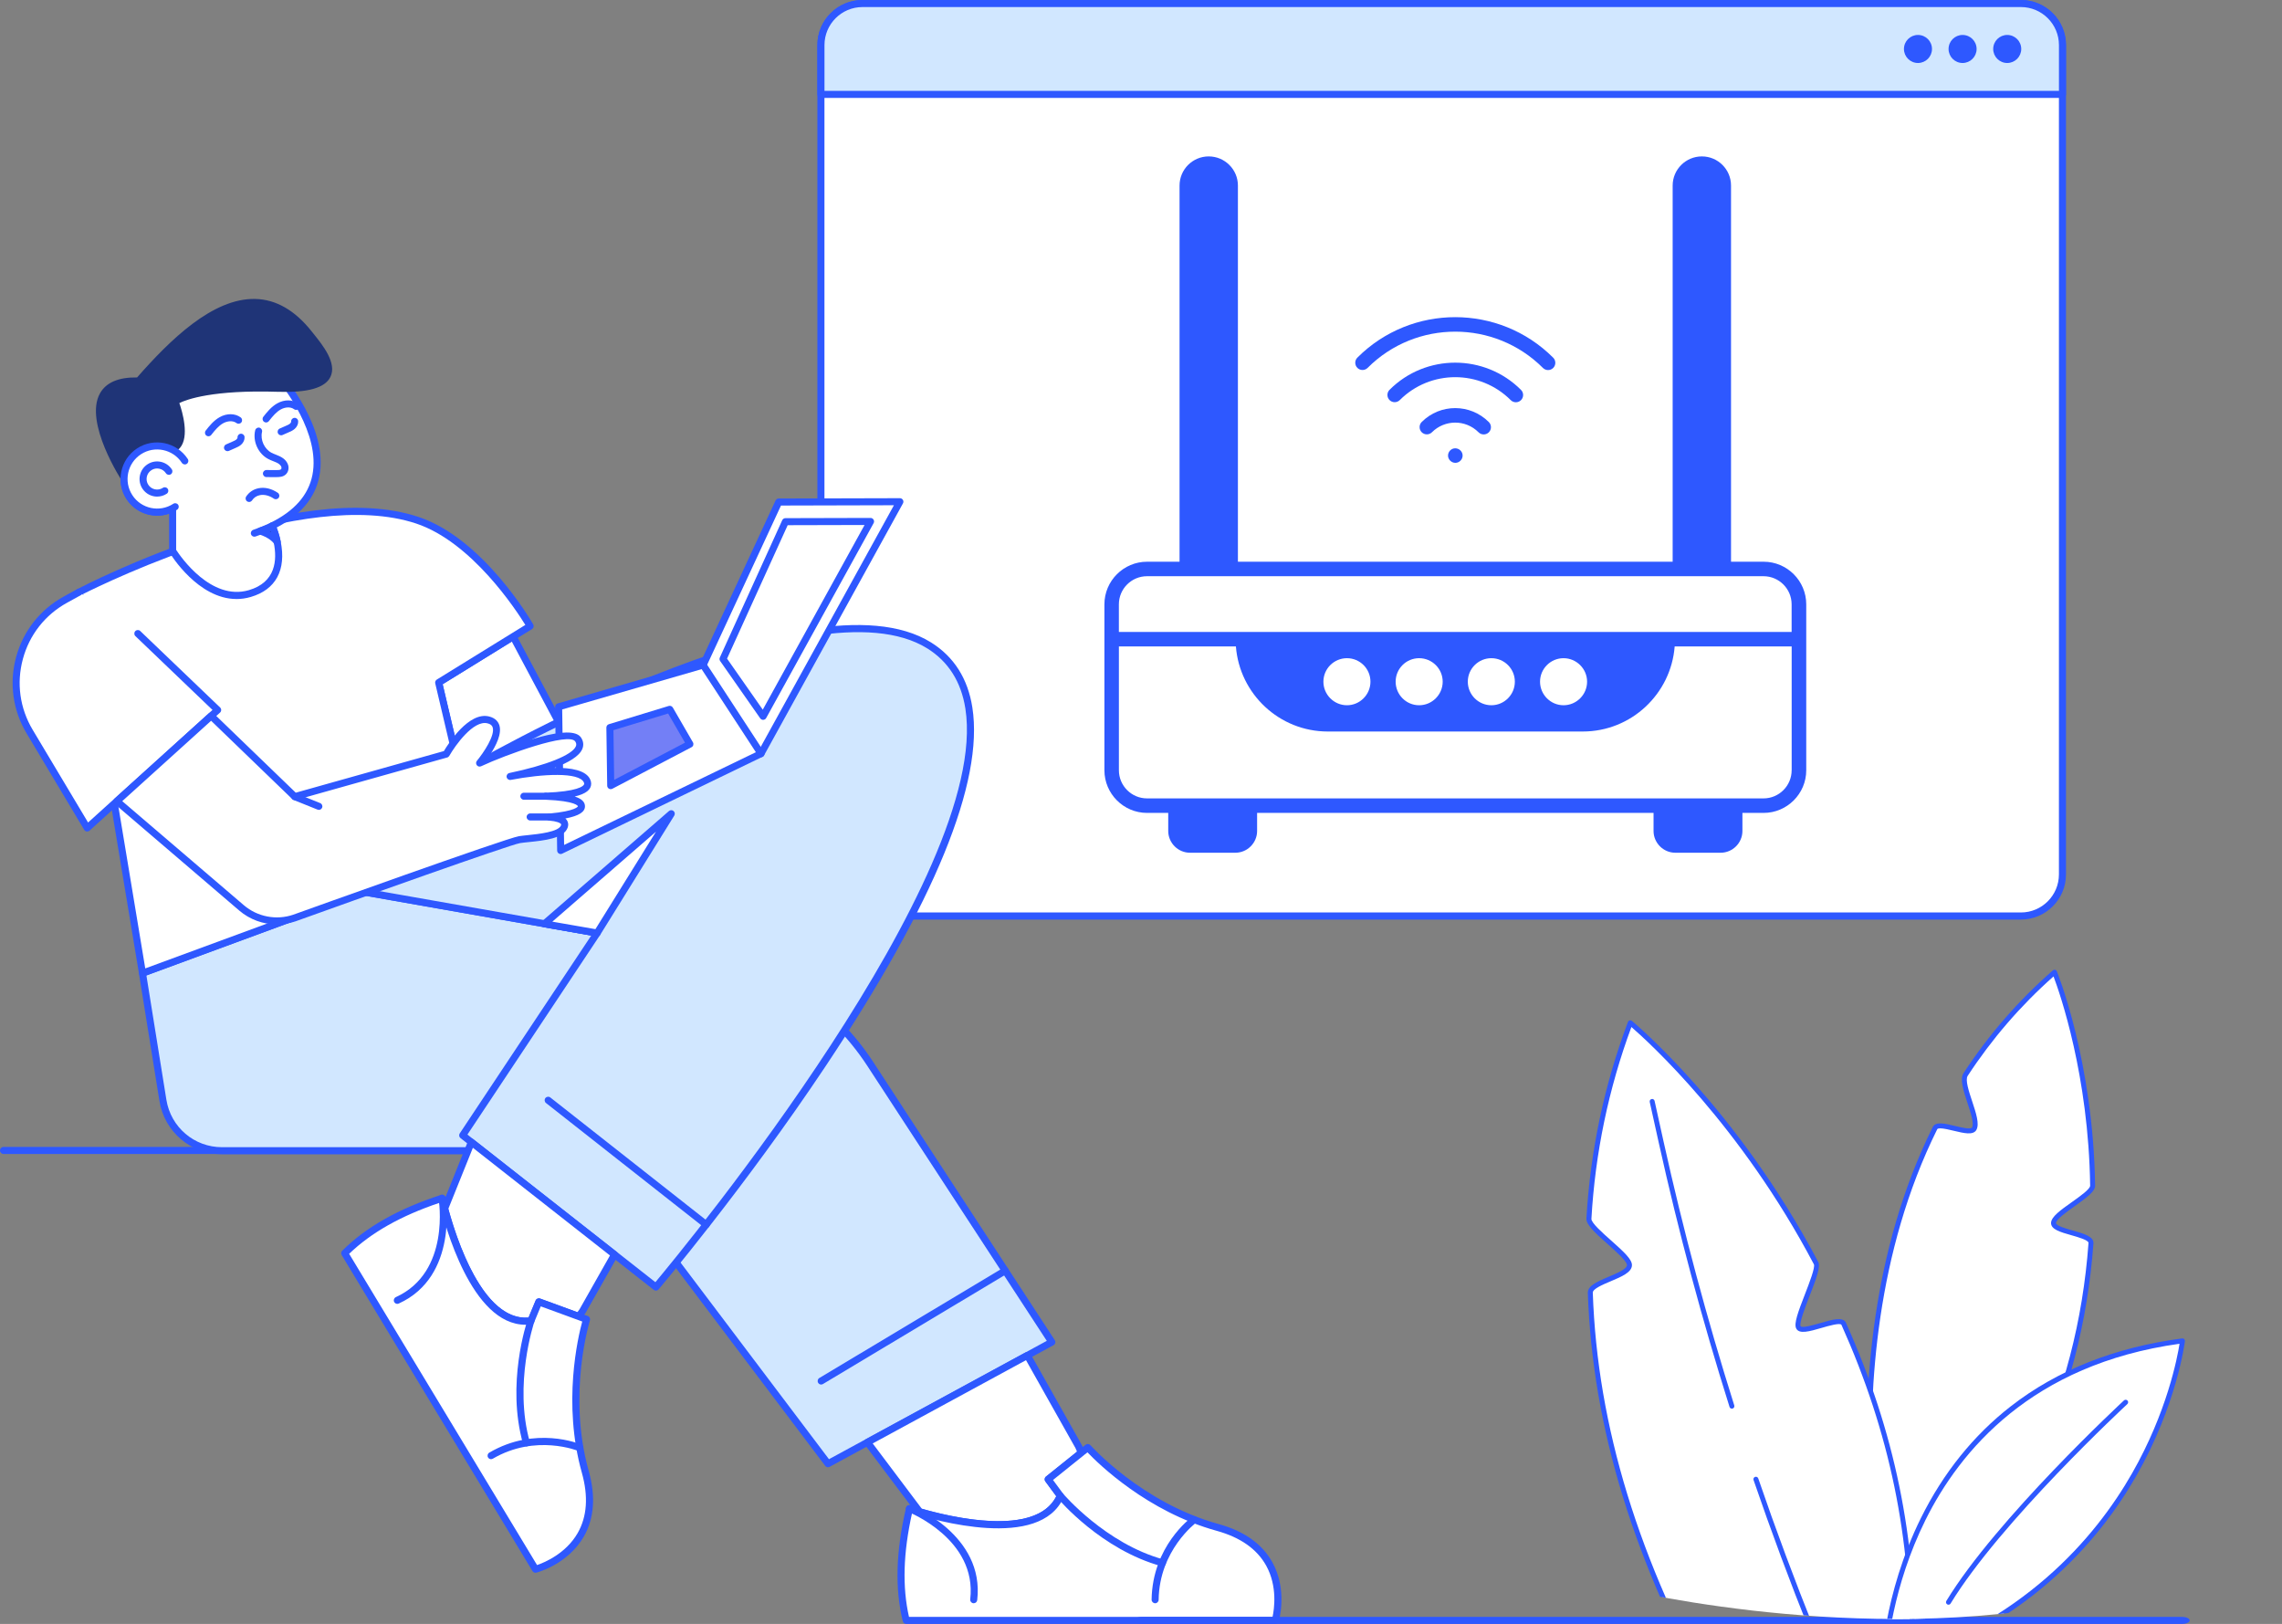 <?xml version="1.0" encoding="UTF-8"?>
<svg id="Layer_2" data-name="Layer 2" xmlns="http://www.w3.org/2000/svg" xmlns:xlink="http://www.w3.org/1999/xlink" viewBox="0 0 927.83 660.21">
  <rect x="0" y="0" width="927.83" height="660.21" fill="#808080" stroke="none"/>
  <defs>
    <style>
      .cls-1 {
        fill: #fff;
      }

      .cls-2 {
        fill: #2e58ff;
      }

      .cls-3 {
        fill: #1f3477;
      }

      .cls-4 {
        fill: #d1e7ff;
      }

      .cls-5 {
        clip-path: url(#clippath);
      }

      .cls-6 {
        fill: none;
      }

      .cls-7 {
        fill: #737ff6;
      }
    </style>
    <clipPath id="clippath">
      <path class="cls-6" d="m654.29,644.81s92.97,23.79,183.51,7.96c62.3-46.59,90.03-118.64,90.03-118.64l-58.49-155.97-71.1,27.87s-43.61,41.71-44.5,41.76c-.88.05-104.26-56.43-104.26-56.43,0,0-42.82,209.89,4.81,253.45Z"/>
    </clipPath>
  </defs>
  <g id="Layer_1-2" data-name="Layer 1">
    <g>
      <g>
        <g>
          <path class="cls-1" d="m350.67,1.43h471c9.33,0,16.9,7.57,16.9,16.9v337.19c0,9.33-7.57,16.9-16.9,16.9h-471c-9.33,0-16.9-7.57-16.9-16.9V18.33c0-9.33,7.57-16.9,16.9-16.9Z"/>
          <path class="cls-2" d="m821.67,373.85h-471c-10.11,0-18.33-8.22-18.33-18.33V18.33c0-10.11,8.22-18.33,18.33-18.33h471c10.11,0,18.33,8.22,18.33,18.33v337.19c0,10.11-8.22,18.33-18.33,18.33ZM350.67,2.86c-8.53,0-15.46,6.94-15.46,15.46v337.19c0,8.53,6.94,15.46,15.46,15.46h471c8.53,0,15.46-6.94,15.46-15.46V18.33c0-8.53-6.94-15.46-15.46-15.46h-471Z"/>
        </g>
        <g>
          <path class="cls-4" d="m838.57,38.38v-20.05c0-9.33-7.57-16.9-16.9-16.9h-471c-9.33,0-16.9,7.56-16.9,16.9v20.05h504.8Z"/>
          <path class="cls-2" d="m838.57,39.81h-504.8c-.79,0-1.43-.64-1.43-1.43v-20.05C332.34,8.22,340.56,0,350.67,0h471c10.11,0,18.33,8.22,18.33,18.33v20.05c0,.79-.64,1.43-1.43,1.43Zm-503.36-2.86h501.93v-18.62c0-8.53-6.94-15.46-15.46-15.46h-471c-8.53,0-15.46,6.94-15.46,15.46v18.62Z"/>
        </g>
        <path class="cls-2" d="m821.81,19.91c0,3.14-2.56,5.7-5.7,5.7s-5.7-2.56-5.7-5.7,2.55-5.7,5.7-5.7,5.7,2.55,5.7,5.7Z"/>
        <path class="cls-2" d="m803.66,19.91c0,3.14-2.56,5.7-5.7,5.7s-5.7-2.56-5.7-5.7,2.55-5.7,5.7-5.7,5.7,2.55,5.7,5.7Z"/>
        <path class="cls-2" d="m785.52,19.91c0,3.14-2.56,5.7-5.7,5.7s-5.7-2.56-5.7-5.7,2.55-5.7,5.7-5.7,5.7,2.55,5.7,5.7Z"/>
      </g>
      <g>
        <path class="cls-2" d="m330.54,469.15H1.43c-.79,0-1.43-.64-1.43-1.43s.64-1.43,1.43-1.43h329.11c.79,0,1.43.64,1.43,1.43s-.64,1.43-1.43,1.43Z"/>
        <g>
          <polygon class="cls-1" points="189.06 322.91 178.35 277.5 208.64 258.81 227.13 293.56 189.06 322.91"/>
          <path class="cls-2" d="m189.06,324.34c-.16,0-.32-.03-.48-.08-.46-.16-.8-.55-.91-1.02l-10.7-45.4c-.14-.6.12-1.22.64-1.55l30.28-18.69c.34-.21.75-.27,1.13-.16.38.1.7.36.89.71l18.49,34.75c.33.62.16,1.38-.39,1.81l-38.07,29.35c-.25.2-.56.3-.87.3Zm-9.07-46.16l9.96,42.24,35.35-27.25-17.21-32.33-28.1,17.35Z"/>
        </g>
        <g>
          <path class="cls-4" d="m240.59,467.83l96.06,127.26,91.01-49.44-73.83-113.12c-15.82-24.24-40.97-40.85-69.48-45.88l-136.73-24.08-89.7,33.08,8.31,51.69c1.9,11.81,12.09,20.5,24.05,20.5h150.3Z"/>
          <path class="cls-2" d="m336.66,596.52c-.44,0-.87-.2-1.14-.57l-95.64-126.69H90.29c-12.74,0-23.45-9.13-25.47-21.7l-8.31-51.69c-.11-.68.28-1.33.92-1.57l89.7-33.08c.24-.09.49-.11.74-.07l136.73,24.08c28.78,5.08,54.45,22.03,70.43,46.5l73.83,113.12c.22.34.29.75.19,1.13s-.35.72-.7.91l-91.01,49.44c-.22.12-.45.17-.68.17ZM59.53,396.59l8.12,50.52c1.8,11.18,11.32,19.29,22.64,19.29h150.3c.45,0,.87.21,1.14.57l95.32,126.27,88.56-48.11-72.99-111.82c-15.55-23.81-40.52-40.31-68.53-45.25l-136.34-24.02-88.23,32.54Z"/>
        </g>
        <g>
          <path class="cls-4" d="m242.8,379.32l-95.17-16.75,46.74-17.15-7.24-30.72s141.39-83.03,190.66-52.28c72.04,44.96-111.11,260.85-111.11,260.85l-78.56-61.69,54.68-82.26Z"/>
          <path class="cls-2" d="m266.68,524.7c-.31,0-.62-.1-.88-.31l-78.56-61.69c-.59-.46-.72-1.3-.31-1.92l53.47-80.44-93.01-16.37c-.64-.11-1.12-.64-1.18-1.28s.33-1.25.93-1.47l45.55-16.72-6.95-29.49c-.14-.61.13-1.25.67-1.56,5.8-3.41,142.71-83.11,192.15-52.26,9.31,5.81,14.96,14.71,16.79,26.45,4.72,30.29-15.34,79.33-59.63,145.77-32.88,49.33-67.59,90.37-67.94,90.78-.28.33-.69.51-1.09.51Zm-76.63-63.43l76.42,60.01c11.83-14.17,136.59-165.52,126.04-233.2-1.7-10.88-6.91-19.11-15.48-24.46-45.93-28.67-176.05,44.75-188.27,51.77l7,29.69c.17.71-.22,1.42-.9,1.67l-41.74,15.32,89.93,15.83c.48.08.88.4,1.07.85.19.44.14.95-.12,1.36l-53.95,81.16Z"/>
        </g>
        <g>
          <polygon class="cls-1" points="242.8 379.32 272.93 330.82 221.35 375.59 242.8 379.32"/>
          <path class="cls-2" d="m242.8,380.75c-.08,0-.16,0-.24-.02l-21.45-3.73c-.55-.09-.99-.49-1.14-1.03-.15-.53.02-1.1.44-1.47l51.58-44.77c.53-.46,1.33-.47,1.87,0,.54.46.66,1.24.29,1.85l-30.13,48.5c-.26.43-.73.68-1.22.68Zm-18.24-6.05l17.53,3.05,24.62-39.63-42.15,36.59Z"/>
        </g>
        <path class="cls-2" d="m333.88,562.89c-.49,0-.96-.25-1.23-.7-.41-.68-.19-1.56.49-1.96l74.84-44.84c.67-.41,1.56-.19,1.96.49.41.68.19,1.56-.49,1.96l-74.84,44.84c-.23.14-.48.2-.73.2Z"/>
        <path class="cls-2" d="m287.15,499.33c-.31,0-.62-.1-.88-.31l-64.28-50.59c-.62-.49-.73-1.39-.24-2.01.49-.62,1.39-.73,2.01-.24l64.28,50.59c.62.49.73,1.39.24,2.01-.28.36-.7.55-1.13.55Z"/>
        <g>
          <path class="cls-1" d="m57.93,395.65l-25.71-154.94s87.88-45.68,137.46-29.2c26.12,8.68,45.87,43.04,45.87,43.04l-37.19,22.96,16.01,67.91-136.43,50.23Z"/>
          <path class="cls-2" d="m57.93,397.08c-.25,0-.5-.07-.72-.19-.37-.21-.62-.58-.69-1l-25.71-154.94c-.1-.61.2-1.22.75-1.51,3.61-1.88,88.99-45.77,138.57-29.29,26.34,8.76,45.84,42.26,46.66,43.68.38.67.17,1.53-.49,1.93l-36.32,22.42,15.77,66.91c.16.7-.22,1.42-.9,1.67l-136.43,50.23c-.16.06-.33.09-.49.09Zm-24.13-155.57l25.26,152.2,133.62-49.2-15.72-66.68c-.14-.6.12-1.22.64-1.55l35.99-22.22c-3.75-6.08-21.79-33.7-44.37-41.21-45.73-15.21-125.91,23.87-135.42,28.65Z"/>
        </g>
        <g>
          <path class="cls-1" d="m32.22,240.71l-5.65,3.11c-19.15,10.54-25.74,34.86-14.52,53.62l23.42,39.2,53.03-47.97-32.46-31.08"/>
          <path class="cls-2" d="m35.47,338.07c-.07,0-.14,0-.21-.02-.43-.06-.8-.31-1.02-.68l-23.42-39.2c-5.62-9.41-7.14-20.42-4.28-31.01,2.87-10.58,9.73-19.32,19.34-24.61l5.65-3.11c.69-.38,1.56-.13,1.95.56.38.69.13,1.56-.56,1.94l-5.65,3.11c-8.92,4.91-15.3,13.02-17.96,22.85-2.66,9.83-1.25,20.05,3.97,28.79l22.53,37.7,50.59-45.76-31.35-30.02c-.57-.55-.59-1.45-.04-2.03.55-.57,1.46-.59,2.02-.04l32.46,31.08c.29.28.45.66.44,1.05,0,.4-.18.78-.47,1.04l-53.03,47.97c-.27.24-.61.37-.96.37Z"/>
        </g>
        <g>
          <polygon class="cls-1" points="227.96 345.78 309.42 306.39 365.88 203.97 316.62 204.1 285.89 270.38 227.13 287.36 227.96 345.78"/>
          <path class="cls-2" d="m227.96,347.21c-.26,0-.52-.07-.75-.21-.42-.26-.67-.71-.68-1.2l-.83-58.41c0-.65.41-1.22,1.03-1.4l58.13-16.8,30.46-65.69c.23-.5.74-.83,1.3-.83l49.26-.13h0c.51,0,.97.27,1.23.7.26.44.27.98.02,1.42l-56.46,102.42c-.14.26-.36.47-.63.6l-81.46,39.38c-.2.1-.41.14-.62.14Zm.62-58.77l.78,55.07,79.03-38.21,55.07-99.89-45.92.12-30.35,65.45c-.17.38-.5.66-.9.77l-57.71,16.68Z"/>
        </g>
        <g>
          <polygon class="cls-7" points="280.5 302.52 248.31 319.41 247.98 295.8 272.32 288.39 280.5 302.52"/>
          <path class="cls-2" d="m248.31,320.84c-.25,0-.51-.07-.73-.2-.43-.25-.69-.71-.7-1.21l-.34-23.61c0-.64.4-1.2,1.02-1.39l24.34-7.42c.63-.2,1.32.08,1.66.65l8.18,14.14c.2.34.24.74.14,1.11-.11.37-.36.69-.71.87l-32.18,16.89c-.21.11-.44.16-.67.16Zm1.11-23.99l.29,20.2,28.8-15.11-6.86-11.86-22.22,6.77Z"/>
        </g>
        <g>
          <polygon class="cls-1" points="293.97 267.92 319.33 212.09 353.95 212 310.27 291.23 293.97 267.92"/>
          <path class="cls-2" d="m310.27,292.66c-.47,0-.9-.23-1.17-.61l-16.3-23.31c-.29-.41-.34-.95-.13-1.41l25.37-55.83c.23-.51.74-.84,1.3-.84l34.61-.09h0c.51,0,.97.27,1.23.7.26.44.27.98.02,1.42l-43.68,79.23c-.24.43-.68.71-1.18.74-.03,0-.05,0-.08,0Zm-14.66-24.89l14.52,20.75,41.39-75.08-31.26.08-24.65,54.25Z"/>
        </g>
        <g>
          <path class="cls-1" d="m426.16,601.42l4.96,6.72c-8.23,18.93-44.74,10.12-57.18,6.49l-21.26-28.25,65.03-35.33,20.83,37.01,1.1,2.54-13.47,10.81Z"/>
          <path class="cls-2" d="m405.87,621.34c-11.95,0-24.79-3.13-32.33-5.33-.3-.09-.56-.27-.74-.51l-21.26-28.25c-.25-.33-.34-.76-.26-1.17.09-.41.35-.76.72-.95l65.03-35.33c.69-.37,1.55-.13,1.93.56l20.83,37.01s.05.09.07.13l1.1,2.54c.26.59.08,1.28-.42,1.68l-12.4,9.95,4.14,5.62c.3.41.37.95.16,1.42-4.2,9.66-14.96,12.62-26.57,12.62Zm-31.07-7.95c11.39,3.28,46.29,11.71,54.67-5.08l-4.45-6.04c-.46-.62-.34-1.49.26-1.97l12.62-10.13-.64-1.47-20.1-35.72-62.33,33.86,19.97,26.54Z"/>
        </g>
        <g>
          <path class="cls-1" d="m369.77,613.33s51.39,17.73,61.35-5.18l-4.95-6.73,16.11-12.93s20.77,23.65,52.82,32.49c32.05,8.84,23.43,37.79,23.43,37.79h-150.07c-3.41-13.95-2.43-29.27,1.33-45.45Z"/>
          <path class="cls-2" d="m518.52,660.21h-150.07c-.66,0-1.23-.45-1.39-1.09-3.24-13.27-2.81-28.35,1.32-46.11.09-.4.35-.73.7-.93.36-.2.78-.23,1.16-.1.5.17,49.1,16.64,59.23-3.66l-4.45-6.04c-.45-.62-.34-1.49.26-1.97l16.11-12.93c.6-.48,1.47-.4,1.97.17.21.23,20.88,23.44,52.12,32.06,10.37,2.86,17.71,8.08,21.83,15.51,6.28,11.32,2.74,23.56,2.59,24.08-.18.61-.74,1.02-1.37,1.02Zm-148.94-2.86h147.82c.66-3.05,2.1-12.4-2.61-20.87-3.74-6.72-10.49-11.46-20.07-14.11-28.3-7.81-48.15-27.28-52.58-31.92l-14,11.24,4.14,5.62c.3.41.36.95.16,1.42-9.5,21.85-52.77,9.29-61.62,6.46-3.59,16.17-4,29.99-1.24,42.16Z"/>
        </g>
        <path class="cls-2" d="m472.64,636.8c-.13,0-.25-.02-.38-.05-24.39-6.68-41.52-26.83-42.24-27.68-.51-.61-.43-1.51.18-2.02.6-.51,1.51-.43,2.02.18.17.2,17.29,20.32,40.8,26.76.76.21,1.21,1,1,1.76-.17.64-.75,1.05-1.38,1.05Z"/>
        <path class="cls-2" d="m469.66,651.8h-.02c-.79-.01-1.42-.66-1.41-1.45.3-21.68,15.83-33.2,16.49-33.68.63-.46,1.53-.32,2,.32.46.64.32,1.53-.32,2-.15.11-15.04,11.2-15.31,31.41-.01.78-.65,1.41-1.43,1.41Z"/>
        <path class="cls-2" d="m395.9,651.8c-.06,0-.11,0-.17,0-.78-.09-1.35-.8-1.25-1.59,2.87-24.39-24.94-35.43-25.22-35.54-.74-.28-1.1-1.11-.82-1.85.29-.74,1.12-1.1,1.85-.82.3.12,30.16,11.93,27.03,38.54-.09.73-.7,1.26-1.42,1.26Z"/>
        <g>
          <path class="cls-1" d="m249.86,510.07l-12.96,22.88-1.61,2.26-16.21-5.94-3.2,7.72c-20.46,2.73-31.78-33.07-35.11-45.6l10.88-27.04,58.21,45.72Z"/>
          <path class="cls-2" d="m213.64,538.57c-19.62,0-30.42-32.43-34.25-46.81-.08-.3-.06-.62.06-.9l10.88-27.04c.17-.42.52-.73.96-.85.43-.12.9-.02,1.25.26l58.21,45.72c.56.44.71,1.22.36,1.83l-12.96,22.88s-.05.09-.08.13l-1.61,2.26c-.37.52-1.06.73-1.66.51l-14.92-5.46-2.68,6.45c-.2.47-.63.8-1.13.87-.83.11-1.64.16-2.43.16Zm-31.36-47.09c3.09,11.44,13.91,45.67,32.61,44.17l2.88-6.93c.3-.71,1.1-1.06,1.82-.8l15.18,5.56.93-1.31,12.31-21.75-55.74-43.78-9.99,24.83Z"/>
        </g>
        <g>
          <path class="cls-1" d="m179.74,487.15s11.39,53.16,36.15,49.84l3.2-7.72,19.4,7.1s-9.51,30.01-.52,62.01c9,32-20.24,39.59-20.24,39.59l-77.57-128.47c10.18-10.13,23.8-17.21,39.59-22.36Z"/>
          <path class="cls-2" d="m217.72,639.41c-.49,0-.96-.26-1.23-.69l-77.57-128.47c-.34-.57-.25-1.29.22-1.76,9.68-9.63,22.82-17.06,40.16-22.7.38-.12.8-.08,1.16.12.35.2.6.54.69.94.11.5,10.74,48.86,32.55,48.86.4,0,.8-.02,1.2-.05l2.87-6.93c.3-.71,1.1-1.06,1.82-.8l19.4,7.1c.72.26,1.1,1.05.87,1.78-.09.3-9.27,29.99-.5,61.19,2.91,10.35,2.24,19.34-1.99,26.7-6.45,11.22-18.75,14.53-19.27,14.66-.12.03-.24.05-.36.05Zm-75.76-129.67l76.4,126.54c2.95-1.01,11.7-4.61,16.52-13.02,3.82-6.67,4.39-14.9,1.7-24.48-7.95-28.27-1.54-55.32.15-61.51l-16.86-6.17-2.67,6.45c-.2.47-.63.8-1.13.87-.82.11-1.63.16-2.43.16-21.98,0-32.88-40.85-34.95-49.57-15.69,5.28-27.73,12.08-36.73,20.73Z"/>
        </g>
        <path class="cls-2" d="m214.04,588.03c-.62,0-1.2-.41-1.38-1.04-6.89-24.34,1.5-49.41,1.86-50.46.25-.75,1.07-1.15,1.82-.89.75.26,1.15,1.07.89,1.82-.09.25-8.46,25.3-1.82,48.76.22.76-.23,1.55-.99,1.77-.13.04-.26.05-.39.05Z"/>
        <path class="cls-2" d="m199.67,593.24c-.49,0-.97-.25-1.24-.71-.4-.68-.17-1.56.51-1.96,18.71-10.96,36.61-3.61,37.36-3.29.73.31,1.07,1.15.76,1.87-.31.73-1.15,1.07-1.87.76-.17-.07-17.36-7.08-34.8,3.12-.23.13-.48.2-.72.2Z"/>
        <path class="cls-2" d="m161.54,530.09c-.55,0-1.07-.31-1.3-.84-.33-.72,0-1.57.71-1.9,22.4-10.17,17.44-39.66,17.38-39.96-.14-.78.38-1.52,1.16-1.66.78-.14,1.52.38,1.66,1.16.06.32,5.38,31.99-19.02,43.07-.19.09-.39.13-.59.13Z"/>
        <g>
          <path class="cls-1" d="m221.84,323.71c6.81.27,14.43,1.2,14.56,4.02.13,2.61-6.56,3.86-13.07,4.46,3.77.3,7.03,1.37,6.09,3.88-1.66,4.39-13.55,4.56-18.24,5.3-5.09.81-91.49,31.85-91.49,31.85-7.38,2.53-15.54.96-21.47-4.11l-50.69-43.39,38.32-34.65,34,32.81,61.57-17.3s9.06-15.89,17.09-13.9c9.03,2.25-2.98,16.89-3.53,17.56,1.11-.52,36.01-15.85,40.09-9.56,5.23,8.07-23.19,14.05-27.69,14.99,4.1-.79,28.2-5.12,31.29,1.83.18.39.26.77.26,1.13,0,3.68-9.3,4.79-17.09,5.08Z"/>
          <path class="cls-2" d="m112.6,375.83c-5.53,0-11-1.95-15.31-5.63l-50.69-43.39c-.31-.27-.49-.66-.5-1.07s.17-.81.47-1.08l38.32-34.66c.56-.51,1.41-.49,1.96.03l33.41,32.24,60.22-16.92c1.87-3.14,10.16-16.11,18.38-14.07,2.69.67,3.74,2.28,4.15,3.5,1.14,3.46-1.32,8.35-3.72,12.01,10.2-4.28,33.05-12.97,36.98-6.9.96,1.48,1.13,3.07.49,4.6-1.24,2.99-5.68,5.55-11.3,7.67,6.75-.07,12.85,1,14.52,4.75.25.54.39,1.12.39,1.71,0,2.42-2.16,4.13-6.69,5.2,2.75.88,4.08,2.14,4.16,3.83.12,2.41-2.38,4.04-7.96,5.1.26.23.48.49.65.76.4.63.76,1.66.24,3.05-1.64,4.34-9.54,5.15-15.89,5.8-1.37.14-2.56.26-3.46.41-4.07.65-67.23,23.16-91.23,31.79-2.47.84-5.03,1.26-7.58,1.26Zm-62.9-50.13l49.46,42.33c5.52,4.72,13.22,6.19,20.08,3.84,3.51-1.26,86.56-31.09,91.73-31.91.98-.16,2.2-.28,3.62-.43,4.36-.45,12.49-1.29,13.51-3.97.12-.33.05-.44.02-.5-.32-.51-1.8-1.2-4.88-1.44-.74-.06-1.31-.68-1.32-1.42,0-.74.56-1.37,1.3-1.44,11.16-1.03,11.77-2.95,11.77-2.97,0-.03-.66-2.15-13.19-2.66-.77-.03-1.38-.66-1.37-1.43,0-.77.61-1.4,1.38-1.43,12.4-.46,15.71-2.51,15.71-3.65,0-.16-.04-.34-.13-.52-1.9-4.27-16.74-3.52-29.72-1.03-.78.15-1.52-.35-1.67-1.12-.16-.77.34-1.52,1.11-1.68,15.21-3.18,25.57-7.35,27.03-10.87.27-.65.2-1.25-.25-1.94-2.56-3.94-28.31,5.39-38.28,10.07-.61.28-1.33.11-1.74-.42-.41-.53-.4-1.27.02-1.79,2.69-3.27,7.5-10.34,6.41-13.63-.17-.51-.57-1.24-2.12-1.62-5.71-1.41-13.13,9.06-15.5,13.22-.19.33-.49.57-.86.67l-61.57,17.3c-.49.14-1.02,0-1.38-.35l-33.04-31.88-36.12,32.67Z"/>
        </g>
        <path class="cls-2" d="m221.84,325.14h-8.84c-.79,0-1.43-.64-1.43-1.43s.64-1.43,1.43-1.43h8.84c.79,0,1.43.64,1.43,1.43s-.64,1.43-1.43,1.43Z"/>
        <path class="cls-2" d="m224.39,333.57h-8.84c-.79,0-1.43-.64-1.43-1.43s.64-1.43,1.43-1.43h8.84c.79,0,1.43.64,1.43,1.43s-.64,1.43-1.43,1.43Z"/>
        <g>
          <line class="cls-1" x1="119.85" y1="323.88" x2="129.64" y2="327.82"/>
          <path class="cls-2" d="m129.64,329.25c-.18,0-.36-.03-.53-.1l-9.79-3.94c-.73-.3-1.09-1.13-.79-1.86.3-.74,1.14-1.09,1.86-.79l9.79,3.94c.73.3,1.09,1.13.79,1.86-.23.56-.76.9-1.33.9Z"/>
        </g>
        <g>
          <line class="cls-1" x1="285.89" y1="270.38" x2="309.42" y2="306.39"/>
          <path class="cls-2" d="m309.42,307.83c-.47,0-.93-.23-1.2-.65l-23.53-36.02c-.43-.66-.25-1.55.42-1.98.66-.43,1.55-.25,1.98.42l23.53,36.02c.43.66.25,1.55-.42,1.98-.24.16-.51.23-.78.23Z"/>
        </g>
        <g>
          <g>
            <g>
              <path class="cls-1" d="m52.63,202.11c3.83,5.84,11.46,7.75,17.55,4.53v17.3s13.63,22.53,31.36,17.36c12.36-3.6,12.58-14,11.17-20.94-.6-2.96-1.51-5.28-1.89-6.19-.09-.22-.15-.35-.18-.4,39.55-19.36,2.67-61.05,2.67-61.05-31.85-3.58-65.64,10.4-45.49,29.14-3.68-1.1-7.81-.65-11.29,1.63-6.21,4.07-7.97,12.39-3.9,18.61Z"/>
              <path class="cls-2" d="m96.14,243.53c-15.58,0-26.66-17.98-27.18-18.83-.14-.22-.21-.48-.21-.74v-15.12c-6.37,2.21-13.5-.11-17.32-5.93,0,0,0,0,0,0-4.48-6.86-2.54-16.1,4.32-20.59,2.46-1.61,5.29-2.43,8.17-2.43h.06c-4.6-5.72-4.09-10.46-2.64-13.6,5.01-10.92,28.41-17.63,52.14-14.96.35.04.68.21.91.47.79.9,19.36,22.17,15.45,41.89-1.72,8.69-7.56,15.68-17.36,20.78.49,1.28,1.16,3.26,1.64,5.63,2.35,11.61-1.97,19.63-12.17,22.6-1.99.58-3.93.84-5.8.84Zm-24.52-19.99c1.74,2.69,14.2,20.86,29.53,16.4,10.99-3.2,11.59-12.25,10.16-19.28-.55-2.71-1.37-4.87-1.81-5.92-.05-.13-.09-.21-.11-.26-.23-.34-.27-.72-.16-1.11s.41-.68.78-.86c9.68-4.74,15.4-11.25,17.01-19.37,3.36-16.9-11.9-36-14.43-39.03-22.03-2.33-44.23,3.74-48.66,13.37-1.89,4.11-.25,8.61,4.86,13.36.49.45.6,1.18.27,1.76-.33.58-1.02.85-1.65.66-3.43-1.03-7.11-.5-10.09,1.46-5.54,3.63-7.11,11.09-3.49,16.63,3.42,5.22,10.17,6.96,15.69,4.05.44-.23.98-.22,1.41.04.43.26.69.72.69,1.23v16.89Z"/>
            </g>
            <g>
              <path class="cls-3" d="m125.62,135.65c5.09,6.44,20.37,23.26-12.56,22.19-32.93-1.07-41.91,5.35-41.91,5.35,0,0,8.77,22.67-6.2,19.46-14.97-3.21-13.68,12.83-13.68,12.83,0,0-27.51-41.66,5.11-40.58,22.23-25.41,47.85-46.32,69.25-19.24Z"/>
              <path class="cls-3" d="m51.26,196.91c-.47,0-.92-.23-1.19-.64-.66-1-16.03-24.53-9.42-36.35,2.47-4.41,7.53-6.59,15.09-6.47,13.35-15.2,30.75-32.34,48.09-31.91,8.44.21,16.15,4.66,22.92,13.23l.85,1.06c3.56,4.43,9.53,11.84,6.72,17.46-2.21,4.43-9.18,6.39-21.3,6-26.48-.86-37.13,3.12-40.1,4.57,1.24,3.58,4.19,13.63.24,18.25-1.81,2.12-4.66,2.78-8.51,1.95-3.82-.82-6.76-.35-8.75,1.39-3.69,3.24-3.21,9.86-3.21,9.92.05.65-.34,1.26-.96,1.47-.15.05-.31.08-.47.08Zm3.89-40.6c-6.11,0-10.14,1.68-12,5.01-4.33,7.73,2.99,22.52,6.98,29.52.46-2.5,1.51-5.47,3.88-7.55,2.7-2.37,6.49-3.06,11.24-2.04,2.73.58,4.66.25,5.73-1.01,2.95-3.46.16-13.11-1.16-16.53-.24-.61-.03-1.3.5-1.68.38-.27,9.74-6.68,42.79-5.61,13.37.43,17.52-2.16,18.65-4.41,1.98-3.98-3.46-10.75-6.39-14.38l-.86-1.08h0c-6.3-7.98-13.09-11.95-20.74-12.14-16.52-.43-34.33,17.74-46.31,31.44-.28.32-.7.5-1.13.49-.4-.01-.79-.02-1.17-.02Z"/>
            </g>
            <path class="cls-2" d="m103.41,218.19c-.59,0-1.15-.37-1.35-.96-.26-.75.14-1.56.89-1.82,2.55-.88,4.93-1.86,7.08-2.92.71-.35,1.57-.05,1.92.66.35.71.05,1.57-.66,1.92-2.26,1.11-4.74,2.13-7.4,3.05-.16.05-.31.08-.47.08Z"/>
            <g>
              <path class="cls-1" d="m75.15,187.4c-4.06-6.22-12.39-7.97-18.62-3.91-6.22,4.06-7.97,12.39-3.91,18.62,4.06,6.21,12.39,7.97,18.62,3.91"/>
              <path class="cls-2" d="m63.91,209.63c-4.86,0-9.63-2.37-12.48-6.74-4.49-6.87-2.55-16.11,4.32-20.6,6.87-4.49,16.11-2.55,20.6,4.32.43.66.25,1.55-.42,1.98-.66.43-1.55.25-1.98-.42-3.62-5.55-11.09-7.11-16.64-3.49-5.55,3.62-7.12,11.09-3.49,16.64,3.62,5.55,11.09,7.12,16.64,3.49.66-.43,1.55-.25,1.98.42.43.66.25,1.55-.42,1.98-2.5,1.64-5.33,2.42-8.12,2.42Z"/>
            </g>
            <g>
              <path class="cls-1" d="m68.68,191.63c-1.73-2.64-5.27-3.39-7.91-1.66-2.64,1.73-3.39,5.27-1.66,7.91,1.72,2.64,5.27,3.39,7.91,1.66"/>
              <path class="cls-2" d="m63.9,201.9c-2.33,0-4.62-1.14-6-3.24-1.04-1.6-1.4-3.51-1.01-5.38.39-1.87,1.49-3.47,3.09-4.52,3.3-2.16,7.74-1.22,9.89,2.08.43.66.25,1.55-.42,1.98-.66.43-1.55.25-1.98-.42-.63-.96-1.59-1.62-2.71-1.85-1.12-.24-2.26-.02-3.22.61-.96.63-1.62,1.59-1.85,2.71s-.02,2.26.61,3.22c1.29,1.98,3.95,2.54,5.93,1.24.66-.43,1.55-.25,1.98.42.43.66.25,1.55-.42,1.98-1.2.79-2.56,1.16-3.9,1.16Z"/>
            </g>
            <path class="cls-2" d="m112.62,193.98c-.06,0-.13,0-.18,0l-4.11-.02c-.79,0-1.43-.65-1.43-1.44,0-.79.64-1.43,1.43-1.43h0l4.11.02c.54,0,1.47,0,1.81-.32.18-.17.25-.53.17-.86-.1-.4-.4-.82-.85-1.19-.68-.55-1.58-.9-2.53-1.27-.64-.25-1.3-.51-1.95-.85-4.11-2.15-6.41-7.17-5.33-11.69.18-.77.96-1.24,1.72-1.06.77.18,1.24.95,1.06,1.72-.77,3.23.94,6.95,3.87,8.49.51.27,1.07.49,1.67.72,1.11.44,2.26.89,3.29,1.71.94.76,1.57,1.71,1.83,2.72.33,1.34-.04,2.72-.96,3.61-1.11,1.07-2.63,1.12-3.63,1.12Z"/>
            <path class="cls-2" d="m84.76,177.38c-.31,0-.62-.1-.88-.31-.62-.49-.73-1.39-.24-2.01,1.43-1.82,3.21-4.09,5.69-5.47,2.91-1.63,6.26-1.58,8.53.11.63.47.76,1.37.29,2-.47.63-1.37.76-2,.29-1.56-1.16-3.85-.79-5.42.09-1.83,1.02-3.22,2.68-4.84,4.74-.28.36-.7.55-1.13.55Z"/>
            <path class="cls-2" d="m108.19,171.76c-.31,0-.62-.1-.88-.31-.62-.49-.73-1.39-.24-2.01,1.43-1.82,3.21-4.09,5.69-5.47,2.91-1.63,6.26-1.58,8.53.11.63.47.76,1.37.29,2-.47.63-1.37.76-2,.29-1.56-1.16-3.85-.79-5.42.09-1.83,1.02-3.22,2.68-4.84,4.74-.28.36-.7.55-1.13.55Z"/>
            <path class="cls-2" d="m101.29,204.08c-.27,0-.55-.08-.8-.24-.66-.44-.83-1.33-.39-1.99,1.2-1.79,2.95-2.95,5.05-3.36,2.54-.5,5.3.17,7.8,1.86.66.44.83,1.33.38,1.99-.44.65-1.33.83-1.99.38-1.87-1.26-3.87-1.76-5.65-1.42-1.34.26-2.46,1-3.22,2.15-.28.41-.73.63-1.19.63Z"/>
            <g>
              <path d="m105.77,215.89s4.83,1.36,6.94,4.48c-.6-2.96-1.51-5.28-1.89-6.19l-5.05,1.72Z"/>
              <path class="cls-2" d="m112.71,221.8c-.46,0-.91-.22-1.18-.63-1.79-2.63-6.11-3.89-6.15-3.9-.6-.17-1.02-.72-1.04-1.34-.02-.63.38-1.19.97-1.39l5.05-1.72c.71-.24,1.49.11,1.78.8.48,1.15,1.38,3.51,1.98,6.46.14.67-.22,1.34-.85,1.6-.18.08-.37.11-.56.11Zm-2.94-5.76c.1.05.2.11.3.17-.03-.08-.06-.16-.09-.24l-.21.07Z"/>
            </g>
          </g>
          <path class="cls-2" d="m92.5,183.42c-.55,0-1.08-.32-1.31-.85-.32-.72,0-1.57.73-1.89l2.65-1.17c.57-.25,1.17-.51,1.57-.87.27-.24.45-.56.43-.77-.06-.79.53-1.48,1.32-1.54.79-.06,1.48.53,1.54,1.32.09,1.12-.43,2.29-1.39,3.14-.73.65-1.57,1.01-2.31,1.34l-2.65,1.17c-.19.08-.38.12-.58.12Z"/>
          <path class="cls-2" d="m114.31,176.97c-.55,0-1.08-.32-1.31-.85-.32-.72,0-1.57.73-1.89l2.65-1.17c.57-.25,1.17-.51,1.56-.87.27-.24.45-.56.43-.77-.06-.79.53-1.48,1.32-1.54.81-.06,1.48.53,1.54,1.32.09,1.12-.43,2.29-1.39,3.14-.73.65-1.57,1.02-2.31,1.34l-2.65,1.17c-.19.08-.38.12-.58.12Z"/>
        </g>
      </g>
      <path class="cls-2" d="m887.18,660.21h-422.83c-1.72,0-3.11-.64-3.11-1.43s1.39-1.43,3.11-1.43h422.83c1.72,0,3.11.64,3.11,1.43s-1.39,1.43-3.11,1.43Z"/>
    </g>
    <g class="cls-5">
      <g>
        <g>
          <path class="cls-1" d="m770.06,673s-31.5-117.2,16.68-214.34c1.61-3.25,14.15,3.42,15.95.23,2.29-4.09-6.11-18.03-3.5-22.02,9.68-14.82,21.59-28.87,36.17-41.59,0,0,14.76,35.74,15.48,86.78.05,3.85-15.78,11.15-15.9,15.17-.11,3.79,15.51,4.29,15.22,8.21-3.7,50.75-22.89,111.94-80.1,167.57Z"/>
          <path class="cls-2" d="m770.06,674c-.09,0-.18-.01-.27-.04-.34-.1-.61-.37-.71-.71-.08-.29-7.92-29.88-9.76-70.96-1.69-37.93,1.53-93.72,26.51-144.09,1.16-2.35,5-1.42,9.05-.44,2.39.58,6.4,1.55,6.92.62.91-1.62-.56-6.06-1.86-9.99-1.64-4.96-3.19-9.65-1.6-12.09,10.16-15.55,22.39-29.62,36.35-41.8.25-.21.58-.3.89-.22.32.07.58.3.7.6.15.36,14.84,36.51,15.56,87.15.03,2.28-3.11,4.67-8.28,8.34-3.2,2.26-7.58,5.37-7.62,6.88-.03,1.09,4.25,2.3,6.81,3.02,4.43,1.25,8.62,2.43,8.41,5.24-4.68,64.3-31.73,120.9-80.41,168.22-.19.19-.44.29-.7.29Zm18.77-215.27c-.61,0-1.05.1-1.18.37-24.79,49.99-27.99,105.41-26.31,143.1,1.58,35.31,7.61,62.04,9.27,68.84,47.52-46.72,73.94-102.46,78.55-165.7.08-1.16-4.32-2.41-6.95-3.15-4.48-1.27-8.35-2.36-8.28-5.02.07-2.52,3.97-5.27,8.47-8.46,3.14-2.22,7.44-5.27,7.43-6.66-.64-44.82-12.28-78.16-14.89-85.08-13.37,11.84-25.11,25.44-34.91,40.44-1.06,1.62.47,6.26,1.83,10.35,1.57,4.74,3.05,9.21,1.71,11.61-1.27,2.27-5.1,1.34-9.16.36-1.67-.4-4.12-1-5.59-1Z"/>
        </g>
        <g>
          <g>
            <path class="cls-1" d="m749.64,538.22c-1.59-3.56-16.77,4.81-18.43,1.4-1.64-3.36,8.88-22.88,7.19-26.1-33.23-63.03-75.53-97.7-75.53-97.7-10.14,26.9-15.35,53.62-16.83,79.65-.24,4.16,16.53,14.75,16.48,18.88-.06,4.52-16.07,6.76-15.92,11.23,2.26,66.03,25.95,122.36,51.61,167.91,28.39-3.66,54.83-10.23,79.36-19.32.77-54.52-10.69-97.48-27.93-135.95Z"/>
            <path class="cls-2" d="m698.21,694.5c-.36,0-.7-.19-.88-.51-32.94-58.47-49.86-113.54-51.74-168.37-.1-2.93,4.09-4.7,8.52-6.57,3.29-1.39,7.37-3.11,7.39-4.71.02-1.57-4.51-5.59-7.82-8.53-5.48-4.86-8.79-7.98-8.66-10.39,1.56-27.46,7.25-54.36,16.89-79.95.11-.3.37-.53.68-.62.31-.08.65-.01.9.19.42.35,42.84,35.52,75.78,98.01,1.01,1.92-.68,6.5-3.52,13.82-1.7,4.39-4.28,11.02-3.65,12.3.45.93,5.52-.55,7.95-1.25,5.01-1.46,9.33-2.71,10.49-.12,19.81,44.2,28.71,87.54,28.02,136.38,0,.42-.27.79-.66.93-25.02,9.27-51.8,15.79-79.58,19.37-.04,0-.09,0-.13,0Zm-34.9-276.97c-9.27,24.99-14.74,51.23-16.26,78-.09,1.62,4.57,5.75,7.98,8.77,5.31,4.71,8.53,7.73,8.5,10.06-.04,2.92-4.21,4.68-8.63,6.54-3.27,1.38-7.34,3.1-7.29,4.65,1.86,54.31,18.6,108.9,51.15,166.86,27.15-3.55,53.32-9.92,77.81-18.94.59-48.26-8.26-91.12-27.85-134.83-.45-.99-5.42.45-8.09,1.23-4.9,1.42-9.13,2.66-10.33.2-.97-1.98.73-6.58,3.58-13.92,1.69-4.36,4.25-10.95,3.62-12.15-29.81-56.54-67.39-90.57-74.2-96.47Z"/>
          </g>
          <path class="cls-2" d="m736.93,664.2c-.4,0-.78-.24-.94-.63-8.17-20.32-15.91-41.13-23.02-61.86-.18-.53.1-1.1.63-1.28.53-.18,1.1.1,1.28.63,7.09,20.7,14.83,41.47,22.98,61.76.21.52-.04,1.1-.56,1.31-.12.05-.25.07-.38.07Z"/>
          <path class="cls-2" d="m704.16,572.69c-.43,0-.83-.28-.96-.71-11.11-35.22-20.8-71.38-28.79-107.47l-3.65-16.5c-.12-.54.22-1.08.77-1.2.54-.12,1.08.22,1.2.77l3.65,16.5c7.98,36.03,17.65,72.13,28.75,107.3.17.53-.13,1.1-.66,1.27-.1.03-.2.05-.3.05Z"/>
        </g>
        <g>
          <g>
            <path class="cls-1" d="m765.74,678.25s2.71-117.5,121.63-133.11c0,0-11.77,100.55-121.63,133.11Z"/>
            <path class="cls-2" d="m765.74,679.25c-.22,0-.43-.07-.61-.21-.26-.2-.4-.5-.4-.82,0-.3.86-29.96,16.32-61.12,9.09-18.32,21.38-33.59,36.52-45.37,18.92-14.72,42.36-24,69.66-27.59.31-.04.62.06.84.28.22.22.33.53.29.84-.03.25-3.16,25.68-19.74,54.73-15.31,26.81-45.53,62.32-102.6,79.23-.09.03-.19.04-.29.04Zm120.44-132.94c-60.09,8.34-89.35,43.52-103.32,71.68-13.37,26.94-15.67,52.69-16.05,58.87,55.55-16.88,85.06-51.61,100.06-77.88,14.26-24.98,18.44-47.18,19.3-52.67Z"/>
          </g>
          <path class="cls-2" d="m792.22,652.4c-.18,0-.36-.05-.52-.15-.48-.29-.63-.91-.34-1.39,20.36-33.43,71.7-81.04,72.22-81.52.41-.38,1.04-.35,1.43.06.38.41.35,1.05-.06,1.43-.51.48-51.65,47.89-71.86,81.09-.19.31-.52.48-.86.48Z"/>
        </g>
      </g>
    </g>
    <g id="_39_Wifi_Router" data-name="39 Wifi Router">
      <g>
        <path class="cls-2" d="m717.02,228.37h-13.21V75.44c0-6.55-5.31-11.85-11.85-11.85s-11.88,5.31-11.88,11.85v152.93h-176.76V75.44c0-6.55-5.34-11.85-11.88-11.85s-11.85,5.31-11.85,11.85v152.93h-13.21c-9.55,0-17.34,7.76-17.34,17.34v67.44c0,9.55,7.78,17.34,17.34,17.34h8.61v7.34c0,4.87,3.98,8.85,8.85,8.85h18.43c4.87,0,8.85-3.98,8.85-8.85v-7.34h161.19v7.34c0,4.87,3.98,8.85,8.85,8.85h18.43c4.87,0,8.85-3.98,8.85-8.85v-7.34h8.61c9.55,0,17.34-7.79,17.34-17.34v-67.44c0-9.58-7.78-17.34-17.34-17.34h0Zm11.44,84.78c0,6.31-5.13,11.44-11.44,11.44h-250.65c-6.31,0-11.44-5.13-11.44-11.44v-50.34h47.57c1.5,19.31,17.66,34.59,37.36,34.59h103.68c19.7,0,35.86-15.28,37.36-34.59h47.57v50.34Zm-190.38-36.01c0-5.28,4.31-9.55,9.58-9.55s9.55,4.28,9.55,9.55-4.31,9.58-9.55,9.58c-5.28,0-9.58-4.31-9.58-9.58Zm29.37,0c0-5.28,4.28-9.55,9.55-9.55s9.58,4.28,9.58,9.55-4.31,9.58-9.58,9.58c-5.28,0-9.55-4.31-9.55-9.58Zm29.34,0c0-5.28,4.31-9.55,9.58-9.55s9.55,4.28,9.55,9.55-4.28,9.58-9.55,9.58c-5.28,0-9.58-4.31-9.58-9.58Zm29.37,0c0-5.28,4.31-9.55,9.55-9.55s9.58,4.28,9.58,9.55-4.31,9.58-9.58,9.58c-5.25,0-9.55-4.31-9.55-9.58Zm102.3-20.23h-273.54v-11.21c0-6.31,5.13-11.44,11.44-11.44h250.65c6.31,0,11.44,5.13,11.44,11.44v11.21Z"/>
        <path class="cls-2" d="m556.06,149.56c19.64-19.65,51.62-19.63,71.28.03,1.15,1.15,3.02,1.15,4.17,0s1.15-3.02,0-4.17c-21.96-21.96-57.68-21.97-79.62-.03-1.15,1.15-1.15,3.02,0,4.17s3.02,1.15,4.17,0Z"/>
        <path class="cls-2" d="m618.42,162.68c1.15-1.15,1.15-3.02,0-4.17-14.75-14.75-38.73-14.76-53.45-.03-1.15,1.15-1.15,3.02,0,4.17s3.02,1.15,4.17,0c12.43-12.43,32.67-12.41,45.11.03,1.15,1.15,3.02,1.15,4.17,0Z"/>
        <path class="cls-2" d="m588.75,185.22c0,1.6,1.38,2.95,2.98,2.95s2.95-1.35,2.95-2.95-1.32-2.94-2.98-2.96c-1.6-.01-2.95,1.32-2.95,2.96Z"/>
        <path class="cls-2" d="m605.34,175.76c1.15-1.15,1.15-3.02,0-4.17-7.56-7.56-19.76-7.57-27.29-.03-1.15,1.15-1.15,3.02,0,4.17s3.02,1.15,4.17,0c5.14-5.14,13.61-5.31,18.95.03,1.15,1.15,3.02,1.15,4.17,0Z"/>
      </g>
    </g>
  </g>
</svg>